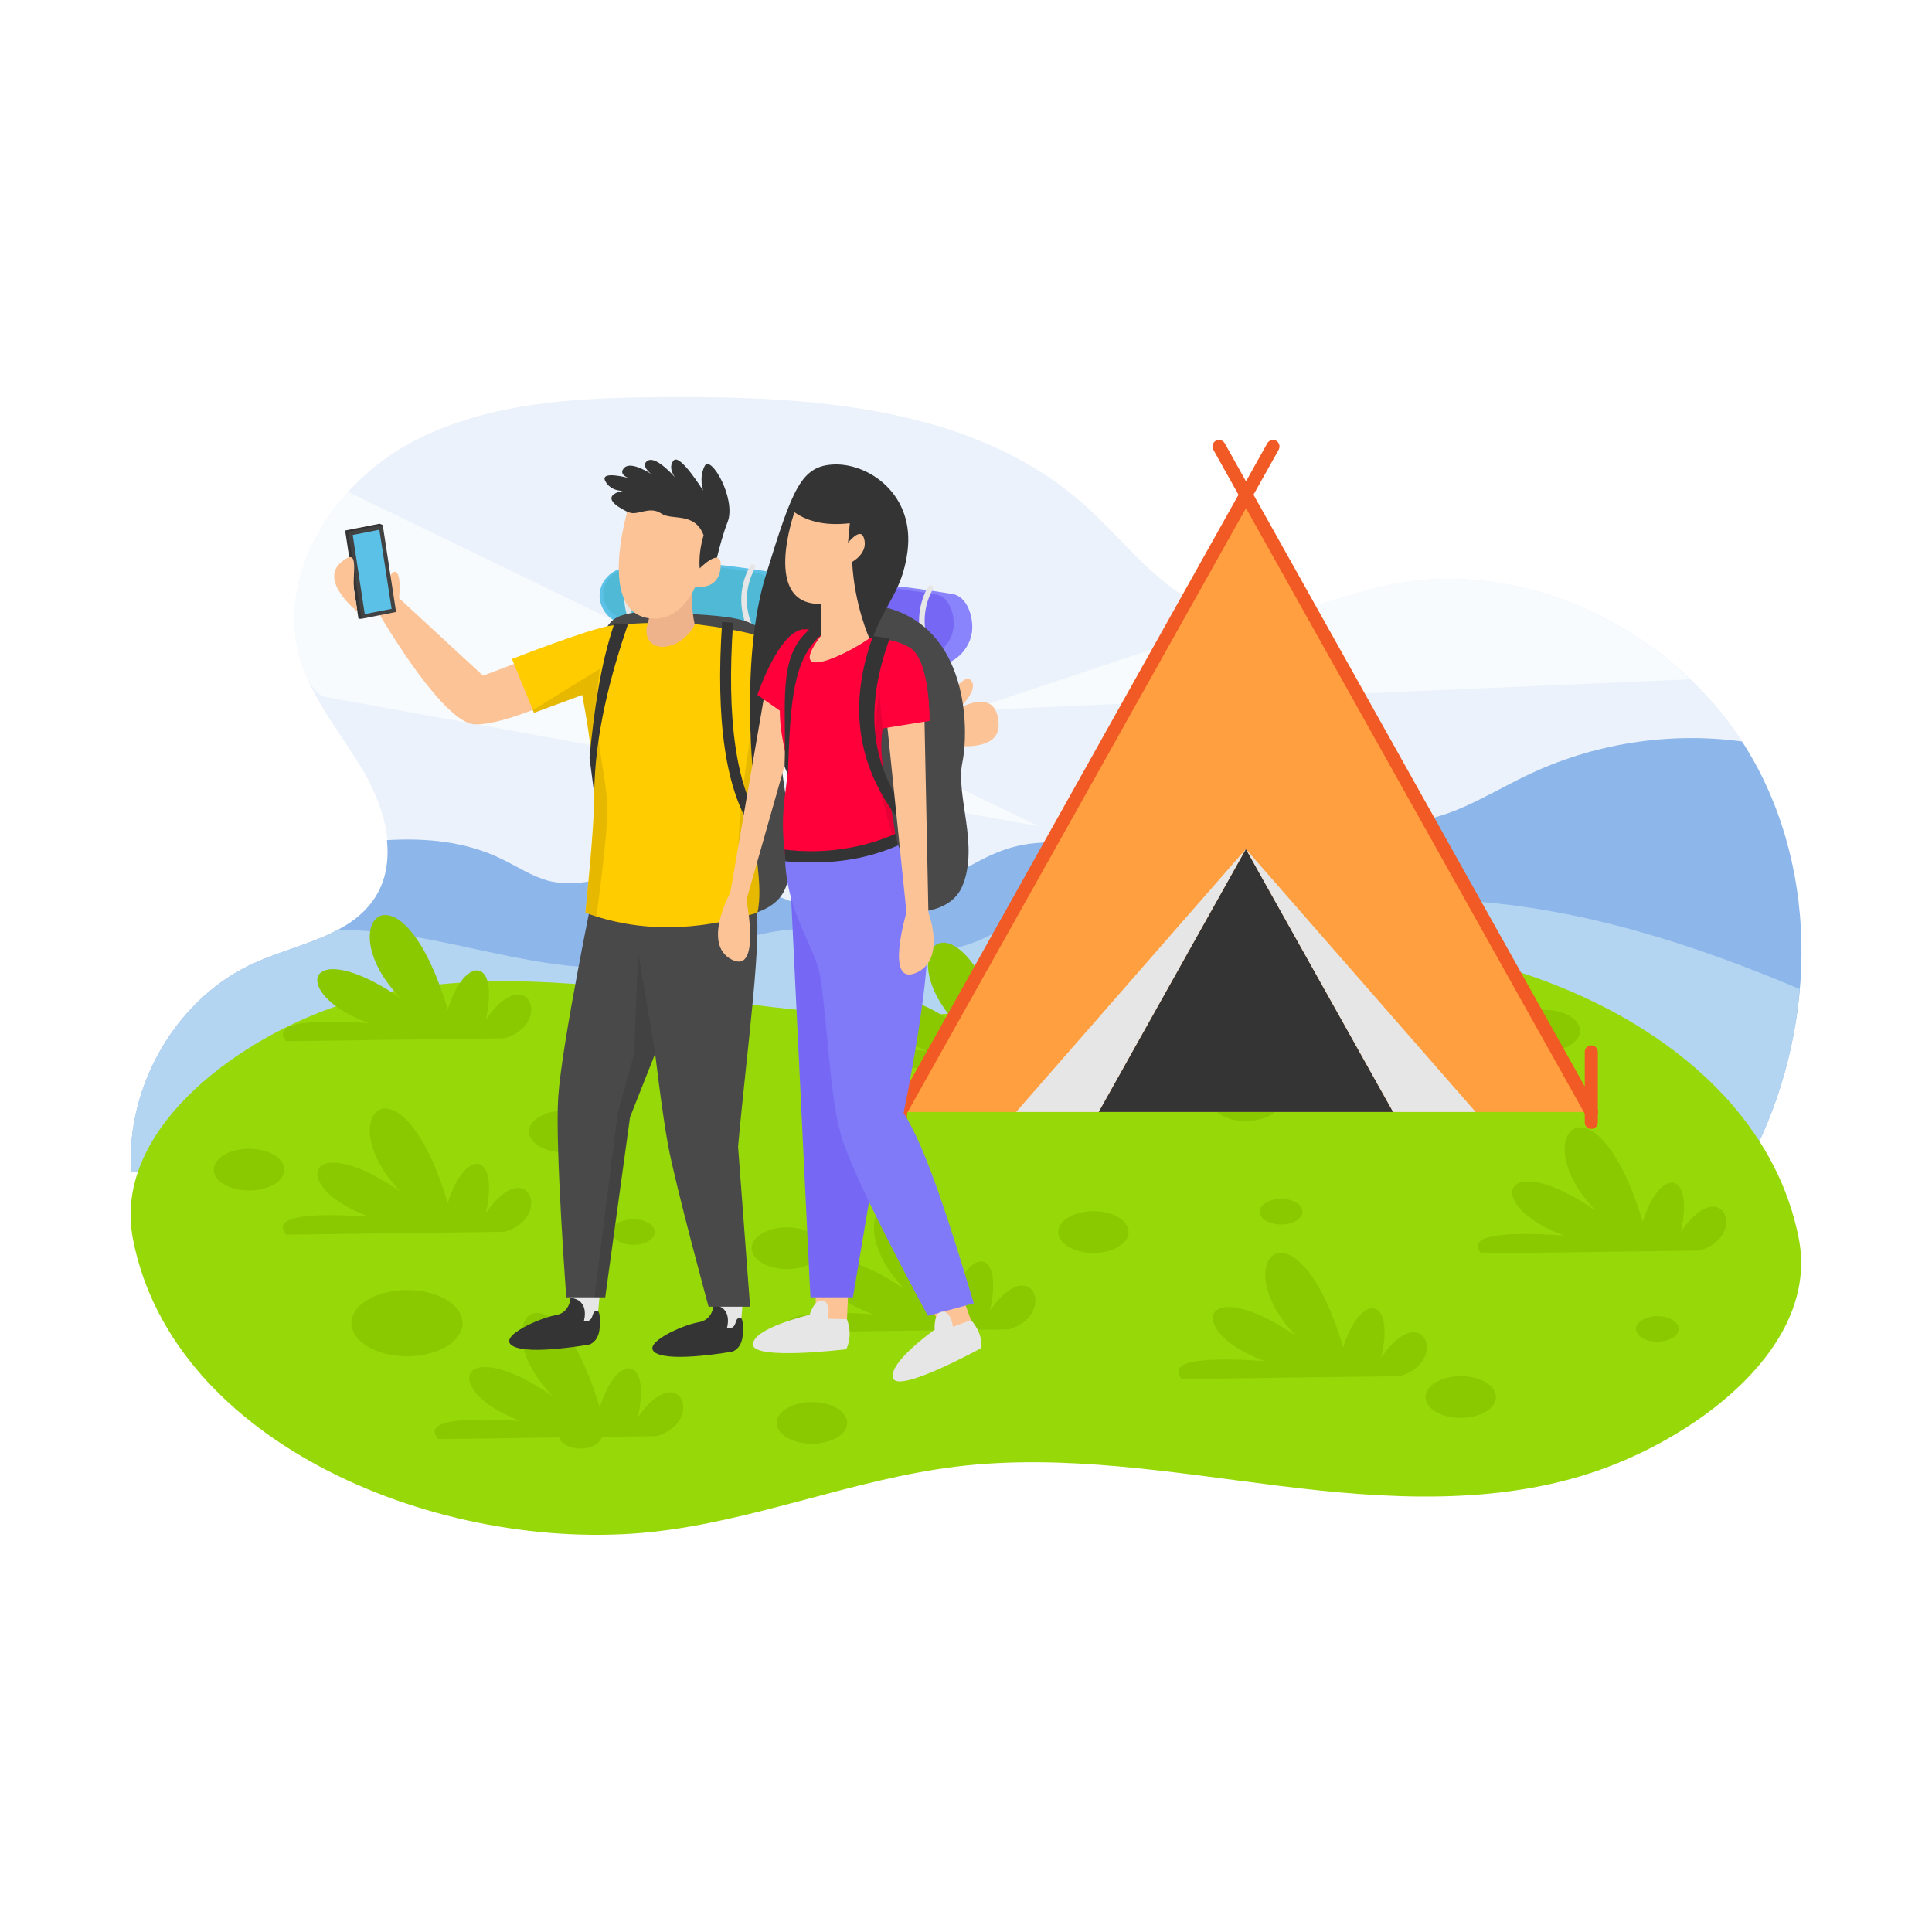 <svg id="Layer_1" enable-background="new 0 0 74 74" height="512" viewBox="0 0 74 74" width="512" xmlns="http://www.w3.org/2000/svg"><g><g><g><path d="m66.79 44.88c2.67-4.76 3.05-10.87.44-15.65-2.75-5.03-8.93-8.11-14.48-6.73-1.9.47-3.8 1.42-5.72 1.03-2.27-.46-3.73-2.6-5.45-4.15-4.22-3.8-10.42-4.21-16.09-4.17-3.35.02-6.83.17-9.78 1.76s-5.15 5.06-4.21 8.27c.47 1.61 1.62 2.91 2.46 4.37.83 1.45 1.33 3.34.42 4.76-.94 1.48-2.93 1.77-4.55 2.48-3.05 1.33-5 4.74-4.8 8.03z" fill="#ebf2fb"/><path d="m39.79 31.65-27.24-4.94c-.48-.04-.84-.72-1.06-1.47-.66-2.26.23-4.64 1.84-6.4z" fill="#f7fbfe"/><path d="m64.73 26.02-27.62 1.19 10.75-3.59c1.64.03 3.26-.72 4.88-1.12 4.24-1.05 8.83.49 11.99 3.52z" fill="#f7fbfe"/><path d="m66.79 44.88h-61.77c-.2-3.3 1.75-6.7 4.8-8.03 1.61-.71 3.6-1 4.55-2.48.42-.66.53-1.42.45-2.19 1.51-.09 3.01.05 4.37.71.61.29 1.18.68 1.83.85 1.49.37 3-.5 4.54-.57 2.65-.12 5.03 2.17 7.66 1.84 2.08-.26 3.65-2.08 5.68-2.59 2.95-.73 6.13 1.45 9 .44 1.21-.43 2.24-1.41 3.51-1.54.75-.07 1.49.15 2.24.16 1.72.03 3.24-1.02 4.79-1.76 2.55-1.24 5.47-1.7 8.28-1.32.18.27.34.55.5.83 2.62 4.79 2.24 10.89-.43 15.65z" fill="#8db6ea"/><path d="m68.93 37.88c-.2 2.44-.93 4.86-2.14 7h-61.77c-.2-3.3 1.75-6.7 4.8-8.03 1-.44 2.14-.72 3.09-1.22 3.97-.09 7.88 1.93 11.81 1.32 2.2-.34 4.29-1.5 6.51-1.36 1.75.11 3.45 1.03 5.19.75 1.73-.28 3.06-1.69 4.74-2.22 1.76-.56 3.67-.08 5.51.15 3.13.38 6.3.03 9.44.23 4.45.28 8.69 1.64 12.82 3.38z" fill="#b4d5f1"/></g><g><path d="m5.09 47.45c1.53 7.91 11.83 12.07 19.85 11.23 3.98-.42 7.75-2.03 11.72-2.51 4.1-.49 8.24.23 12.33.74s8.37.77 12.26-.6c3.9-1.37 8.43-4.8 7.65-8.86-1.53-7.91-11.83-12.07-19.85-11.23-3.98.42-7.75 2.03-11.72 2.51-4.1.49-8.24-.23-12.33-.74-4.1-.5-8.37-.77-12.26.6s-8.43 4.81-7.65 8.86z" fill="#97d809"/><g fill="#8ac900"><g><ellipse cx="15.59" cy="50.68" rx="2.13" ry="1.27"/><ellipse cx="9.54" cy="44.8" rx="1.35" ry=".8"/><ellipse cx="21.61" cy="43.34" rx="1.35" ry=".8"/><ellipse cx="30.14" cy="47.81" rx="1.35" ry=".8"/><ellipse cx="47.72" cy="42.14" rx="1.35" ry=".8"/><ellipse cx="31.1" cy="54.5" rx="1.35" ry=".8"/><ellipse cx="55.95" cy="53.51" rx="1.35" ry=".8"/><ellipse cx="59.17" cy="39.48" rx="1.35" ry=".8"/><ellipse cx="32.36" cy="43.99" rx="1.35" ry=".8"/><ellipse cx="41.88" cy="47.19" rx="1.35" ry=".8"/><ellipse cx="24.26" cy="47.19" rx=".82" ry=".49"/><ellipse cx="22.23" cy="54.99" rx=".82" ry=".49"/><ellipse cx="49.07" cy="46.41" rx=".82" ry=".49"/><ellipse cx="53.65" cy="41.49" rx=".82" ry=".49"/><ellipse cx="63.48" cy="50.9" rx=".82" ry=".49"/><ellipse cx="45.28" cy="38.54" rx=".82" ry=".49"/><ellipse cx="25.9" cy="40.37" rx=".82" ry=".49"/></g><path d="m56.73 48.01c-.47-.58.3-.88 3.17-.69-3.14-1.15-2.4-3.44 1.21-.96-2.78-2.87 0-5.62 1.81.44.66-2.13 1.99-1.99 1.46.38 1.58-2.29 2.61.16.72.72z"/><path d="m48.2 38.53c-.47-.58.3-.88 3.17-.69-3.14-1.15-2.4-3.44 1.21-.96-2.78-2.87 0-5.62 1.81.44.66-2.13 1.99-1.99 1.46.38 1.58-2.29 2.61.16.72.72z"/><path d="m32.34 40.94c-.47-.58.3-.88 3.17-.69-3.14-1.15-2.4-3.44 1.21-.96-2.78-2.87 0-5.62 1.81.44.66-2.13 1.99-1.99 1.46.38 1.58-2.29 2.61.16.72.72z"/><path d="m10.96 39.88c-.47-.58.3-.88 3.17-.69-3.14-1.15-2.4-3.44 1.21-.96-2.78-2.87 0-5.62 1.81.44.66-2.13 1.99-1.99 1.46.38 1.58-2.29 2.61.16.72.72z"/><path d="m10.96 47.29c-.47-.58.3-.88 3.17-.69-3.14-1.15-2.4-3.44 1.21-.96-2.78-2.87 0-5.62 1.81.44.66-2.13 1.99-1.99 1.46.38 1.58-2.29 2.61.16.72.72z"/><path d="m30.27 51.03c-.47-.58.3-.88 3.17-.69-3.14-1.15-2.4-3.44 1.21-.96-2.78-2.87 0-5.62 1.81.44.66-2.13 1.99-1.99 1.46.38 1.58-2.29 2.61.16.72.72z"/><path d="m45.26 52.82c-.47-.58.3-.88 3.17-.69-3.14-1.15-2.4-3.44 1.21-.96-2.78-2.87 0-5.62 1.81.44.66-2.13 1.99-1.99 1.46.38 1.58-2.29 2.61.16.72.72z"/><path d="m16.78 55.12c-.47-.58.3-.88 3.17-.69-3.14-1.15-2.4-3.44 1.21-.96-2.78-2.87 0-5.62 1.81.44.66-2.13 1.99-1.99 1.46.38 1.58-2.29 2.61.16.72.72z"/></g></g></g><g><path d="m60.95 42.59-13.23-23.64-13.23 23.64z" fill="#ff9f3f"/><path d="m53.36 42.59-5.64-10.07-5.64 10.07z" fill="#343434"/><path d="m38.92 42.59 8.8-10.07-5.64 10.07z" fill="#e6e6e6"/><path d="m56.52 42.59-8.8-10.07 5.64 10.07z" fill="#e6e6e6"/><g><path d="m34.49 42.84c-.04 0-.08-.01-.12-.03-.12-.07-.16-.22-.1-.34l14.27-25.49c.07-.12.22-.16.34-.1.12.07.16.22.1.34l-14.28 25.49c-.04.09-.13.13-.21.13z" fill="#f15a24"/></g><g><path d="m60.95 42.84c-.09 0-.17-.05-.22-.13l-14.26-25.49c-.07-.12-.02-.27.1-.34s.27-.02.34.1l14.27 25.49c.07.12.02.27-.1.34-.04.02-.08.03-.13.03z" fill="#f15a24"/></g><g><path d="m60.95 43.24c-.14 0-.25-.11-.25-.25v-2.7c0-.14.11-.25.25-.25s.25.11.25.25v2.7c0 .14-.11.25-.25.25z" fill="#f15a24"/></g><g><path d="m34.49 43.24c-.14 0-.25-.11-.25-.25v-2.7c0-.14.11-.25.25-.25s.25.11.25.25v2.7c0 .14-.12.25-.25.25z" fill="#f15a24"/></g></g><g><path d="m32.42 51.01-1.17.01-.01-1.85 1.25.24z" fill="#fcc397"/><path d="m32.44 50.53-.74-.02s.16-.59-.17-.69-.52.54-.52.54-2.15.5-2.17 1.13 3.57.19 3.57.19.28-.48.03-1.15z" fill="#e6e6e6"/><g><path d="m23.6 23.8c-.41-.18-.67-.64-.63-1.08s.39-.84.82-.94c1.9-.45 3.95-.16 5.87.15.53.09.77.77.76 1.3s-.34 1.05-.82 1.29z" fill="#5cc1e6"/><path d="m23.67 23.62c-.36-.16-.6-.57-.56-.96s.34-.75.73-.84c1.68-.4 3.5-.15 5.2.13.47.08.68.68.67 1.15s-.3.93-.72 1.14z" fill="#50b9d6"/><g><path d="m24.36 24.18c-.04 0-.08-.02-.1-.05-.46-.78-.47-1.76-.05-2.56.03-.05.09-.07.14-.04s.07.09.04.14c-.39.73-.38 1.64.04 2.35.03.05.01.11-.04.14 0 .02-.01.02-.03.02z" fill="#e6e6e6"/></g><g><path d="m28.88 24.4c-.04 0-.07-.02-.1-.05-.5-.82-.52-1.85-.04-2.69.03-.05.09-.07.14-.04s.07.09.04.14c-.43.77-.42 1.72.04 2.48.03.05.01.11-.03.14-.02.01-.04.02-.05.02z" fill="#e6e6e6"/></g></g><g><path d="m30.42 24.62c-.41-.18-.67-.64-.63-1.08s.39-.84.82-.94c1.9-.45 3.95-.16 5.87.15.53.09.77.77.76 1.3s-.34 1.05-.82 1.29z" fill="#8983fc"/><path d="m30.49 24.44c-.36-.16-.6-.57-.56-.96s.34-.75.73-.84c1.68-.4 3.5-.15 5.2.13.47.08.68.68.67 1.15s-.3.93-.72 1.14z" fill="#7668f4"/><g><path d="m31.18 25c-.04 0-.08-.02-.1-.05-.46-.78-.47-1.76-.05-2.56.03-.05.09-.07.14-.04s.07.09.04.14c-.39.73-.38 1.64.04 2.35.03.05.01.11-.04.14 0 .01-.02.02-.03.02z" fill="#e6e6e6"/></g><g><path d="m35.69 25.21c-.04 0-.07-.02-.1-.05-.5-.82-.52-1.85-.04-2.69.03-.05.09-.07.14-.04s.07.09.04.14c-.43.77-.42 1.72.04 2.48.03.05.01.11-.03.14-.01.02-.03.02-.05.02z" fill="#e6e6e6"/></g></g><path d="m35.6 28.41c.72.18 2.7.49 2.65-.68-.06-1.36-1.31-.71-1.51-.6.11-.1.82-.82.39-1.12-.12-.2-.95.76-1.45 1.13z" fill="#fcc397"/><path d="m33.45 34.8s2.76.69 3.41-.86-.26-3.46 0-4.73.24-5.12-2.92-5.94l-1.88 2.4.36 7.53z" fill="#494949"/><path d="m25.59 35.03s3.57.69 4.42-.86c.84-1.55-.44-5.13-.1-6.39.24-.91.6-2.75-.89-3.77-.58-.39-1.58-.43-2.8-.51-.71-.05-2.32-.24-2.83.33-1.67 1.86.85 9.6.85 9.6z" fill="#494949"/><g><path d="m21.78 50.96 1.08-.14.12-1.36-1.11-.27z" fill="#e6e6e6"/><path d="m19.65 51.56c.64.35 2.92-.06 2.92-.06.01 0 .37-.11.4-.66.04-.71-.09-.68-.2-.6s-.03.4-.41.37c0 0 .26-.81-.51-.9 0 0-.01.58-.59.67-.58.1-2.26.83-1.61 1.18z" fill="#343434"/></g><g><path d="m27.27 51.22 1.08-.14.11-1.36-1.1-.27z" fill="#e6e6e6"/><path d="m25.13 51.83c.64.35 2.92-.06 2.92-.06.01 0 .37-.11.4-.66.04-.71-.09-.68-.2-.6s-.03.4-.41.37c0 0 .26-.81-.51-.9 0 0-.01.58-.59.67-.57.09-2.25.83-1.61 1.18z" fill="#343434"/></g><path d="m21.69 49.69s-.43-5.74-.31-7.65c.13-2.05 1.39-8.1 1.39-8.1l4.73.33-3.37 8.52-.95 6.9z" fill="#494949"/><path d="m27.14 50.05s-1.26-4.62-1.55-6.18c-.43-2.31-1.15-9.32-1.15-9.32h4.48c.33 1.08-.32 5.68-.65 9.37l.46 6.13z" fill="#494949"/><path d="m20.89 27s-2.19.94-2.9.71c-1.31-.44-3.51-4.27-3.51-4.27l.61-.71 3.41 3.15 1.9-.72z" fill="#fcc397"/><path d="m14.66 22.78s.27-1 .51-.87c.23.12.1 1.16.1 1.16" fill="#fcc397"/><path d="m29.01 34.96c-2.3.71-4.5.77-6.59 0 0 0 .35-3.37.34-4.5-.01-.84-.14-2.18-.46-3.84l-1.85.68-.84-2.06s2.91-1.14 3.75-1.27 2.61-.13 2.61-.13 2.31.17 3.81.74 2.27 3.48 2.27 3.48l-1.3.77-1.37-.27s-.44 2.12-.5 2.84c-.07.77.38 2.54.13 3.56z" fill="#fc0"/><path d="m22.84 35.1c-.14-.04-.28-.09-.41-.14 0 0 .35-3.37.34-4.5-.01-.85-.14-2.18-.47-3.84l-1.84.69-.05-.11 2.56-1.58s-.15 1.18-.15 1.57c-.01.94.41 2.73.44 3.65.04 1.06-.42 4.26-.42 4.26z" opacity=".1"/><path d="m29.02 34.96c-.24.08-.48.14-.72.19-.17-2.71.14-4.97.39-6.6.08-.51.41-2.04.41-2.04l.28 2.04s-.44 2.12-.5 2.84c-.07.78.38 2.55.14 3.57z" opacity=".1"/><g><path d="m22.76 30.4c.02-2.25.62-4.53 1.3-6.51l-.53-.01c-.54 1.59-.78 3.39-.95 5.14z" fill="#343434"/></g><g><path d="m28.84 31.81c-1.04-1.51-1.44-4.19-1.18-7.99l.42.03c-.26 3.7.12 6.3 1.1 7.72z" fill="#343434"/></g><path d="m31.04 49.69h1.63l1.94-11.53-1.28-6.26-3.11.79z" fill="#7668f4"/><path d="m37.35 51.01-1.08.45-.71-1.71 1.25-.24z" fill="#fcc397"/><path d="m30.07 32.75c0 2.13 1.15 3.51 1.34 4.6.26 1.53.37 4.67.81 6.15.54 1.83 3.32 6.9 3.32 6.9l1.76-.48c-.91-3.01-1.82-5.94-2.69-7.29 0 0 1.13-5.43.89-7.21-.11-.86-1.19-3.25-1.19-3.25z" fill="#807af9"/><path d="m28.89 30.1s-.58-4.79.45-8.09c1.02-3.3 1.34-4.19 2.64-4.22 1.31-.03 3.06 1.15 2.78 3.33-.28 2.14-1.45 2.16-1.74 5.4l-.96 3.58-2.09-2.04z" fill="#343434"/><path d="m29.32 26.38-1.35 7.82s-1.09 1.96.05 2.55c1.14.6.57-2.28.57-2.28l2.1-7.39z" fill="#fcc397"/><path d="m30.07 32.75c-.24-1.79.14-2.68.09-3.42-.03-.48-.29-1.12-.29-2.11l-.86-.6s.99-2.98 2.08-2.46 1.74.31 1.74.31 1.24-.16 2.02.34c.78.49.75 2.8.75 2.8l-1.79.29c-.23 1.46.36 2.62.5 4.29-1.29.57-2.71.75-4.24.56z" fill="#ff003b"/><path d="m34.31 32.18c-.03.01-.06.03-.08.03l-.83-3.1.29-2.89c.01.59.05 1.15.13 1.67-.24 1.46.35 2.62.49 4.29z" opacity=".1"/><g><path d="m31.21 33.03c-.38 0-.74 0-1.13-.04l-.03-.45c1.5.19 3-.05 4.24-.6l.11.44c-.98.43-2.05.65-3.19.65z" fill="#343434"/></g><g><path d="m30.18 29.68-.13-.32c.09-2.38-.31-4.22.98-5.27l.46.2c-1.14.93-1.21 2.73-1.3 5z" fill="#343434"/></g><g><path d="m34.59 31.6c-1.65-2-2.19-4.39-1.15-7.24l.64.09c-1 2.74-.73 4.97.83 6.88z" fill="#343434"/></g><path d="m35.4 27.08.16 7.87s.7 1.83-.49 2.32-.35-2.32-.35-2.32l-.75-7.29z" fill="#fcc397"/><path d="m25.1 40.36-.66-3.89-.15 3.89-.63 2.28-.89 7.05h.42l.95-6.9z" opacity=".1"/><path d="m26.61 23.93c-.55 1.04-1.92 1.16-1.85.14.21-.7.23-1.34.18-1.97l1.59-.03c-.05.64-.05 1.27.08 1.86z" fill="#efb38b"/><g><path d="m27.31 22.06s.22-1.19.56-2.07-.65-2.6-.88-2.14-.06.94-.06.94-.89-1.44-1.13-1.15c-.24.28.06.65.06.65s-.71-.83-1.04-.65.13.52.13.52-.76-.51-1.03-.25.16.4.16.4-1.1-.3-.9.11c.21.41.68.38.68.38s-1.09.18.16.8l.08.79 1.39.59.02 1.32 1.22-.15z" fill="#343434"/><path d="m26.63 22.47s-.53 1.38-1.78 1.21c-1.96-.28-.82-4.09-.82-4.09.33.23.82-.25 1.3.08.42.28 1.27-.08 1.62.83-.13.44-.18.86-.15 1.27 0 0 .89-.91.8-.02s-.97.72-.97.72z" fill="#fcc397"/></g><path d="m37.19 50.56-.69.26s-.07-.61-.41-.58-.29.69-.29.69-1.8 1.27-1.59 1.86 3.38-1.16 3.38-1.16.08-.54-.4-1.07z" fill="#e6e6e6"/><path d="m33.3 24.45s-.58-1.28-.66-2.93c0 0 .66-.35.44-.94-.14-.38-.6.21-.6.21l.07-.75c-.85.1-1.57-.03-2.12-.42 0 0-1.28 3.58 1.03 3.51v1.2c-1.42 1.87.91.78 1.84.12z" fill="#fcc397"/><path d="m34.85 24.81c.78.49.75 2.8.75 2.8l-1.79.29" fill="#ff003b"/><path d="m14.54 20.06-1.32.26.51 3.38h.12l.81-3.59z" fill="#343434"/><path d="m15.17 23.44-.51-3.33-1.32.26.51 3.33z" fill="#424242"/><path d="m13.51 20.49 1.02-.2.47 3.03-1.03.2z" fill="#5cc1e6"/><path d="m13.69 23.43s-1.46-1.16-.64-1.88.37.58.54 1.24z" fill="#fcc397"/></g></g></svg>